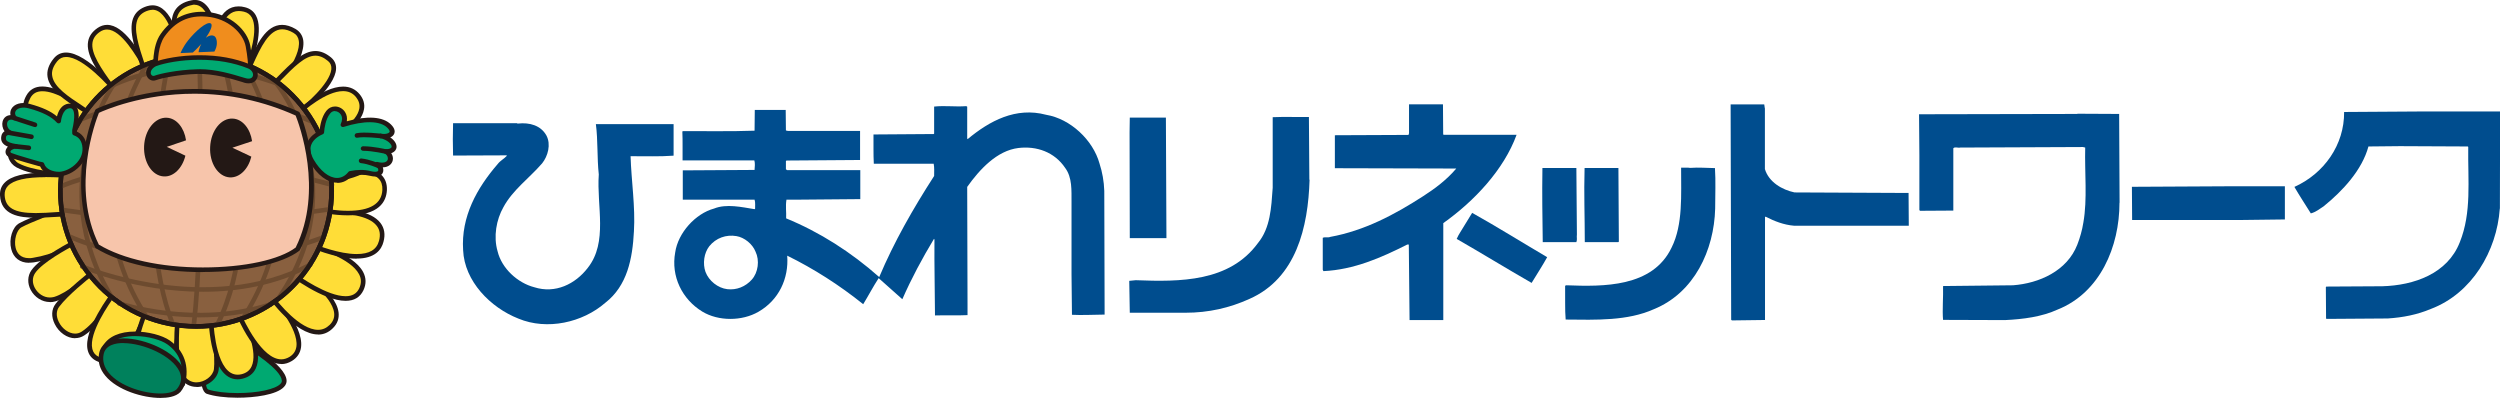<?xml version="1.0" encoding="UTF-8"?>
<svg id="_レイヤー_1" data-name="レイヤー 1" xmlns="http://www.w3.org/2000/svg" viewBox="0 0 231.26 36.81">
  <defs>
    <style>
      .cls-1 {
        fill: #6d4b2f;
      }

      .cls-2 {
        fill: #231815;
      }

      .cls-3 {
        fill: #004d8e;
      }

      .cls-4 {
        fill: #89603f;
      }

      .cls-5 {
        fill: #f7c5ab;
      }

      .cls-6 {
        fill: #ffdd37;
      }

      .cls-7 {
        fill: #00a971;
      }

      .cls-8 {
        fill: #00815c;
      }

      .cls-9 {
        fill: #f08d1d;
      }
    </style>
  </defs>
  <g>
    <g>
      <g>
        <g>
          <g>
            <path class="cls-7" d="M22.38,31.69s3.8,2.13,3.91,3.5c.11,1.37-4.97,1.74-7.1,1.04-.77-.28-.24-4.3-.24-4.3l3.43-.24Z"/>
            <path class="cls-2" d="M21.97,36.79c-1.14,0-2.15-.13-2.84-.36-.85-.31-.55-3.27-.39-4.53.01-.1.1-.18.2-.19l3.43-.24s.08,0,.12.03c.4.22,3.9,2.22,4.02,3.67.02.22-.06.43-.24.62-.68.74-2.74,1-4.29,1ZM19.14,32.13c-.25,1.99-.2,3.79.12,3.9.64.21,1.63.33,2.71.33,1.87,0,3.51-.35,3.98-.86.09-.1.13-.19.12-.3-.08-1.01-2.68-2.69-3.74-3.3l-3.19.22Z"/>
          </g>
          <g>
            <path class="cls-6" d="M6.16,19.09s-3.28,1.2-4.28,1.75c-.99.55-1.2,3.61,1.2,3.23,2.39-.38,4.07-1.55,4.07-1.55l-.99-3.43Z"/>
            <path class="cls-2" d="M2.68,24.31h0c-.83,0-1.44-.46-1.64-1.27-.24-.92.11-2.05.74-2.39,1-.55,4.18-1.71,4.32-1.76.05-.02.11-.02.17,0,.06.03.09.08.11.13l.99,3.43c.03.09,0,.18-.08.24-.07.05-1.74,1.2-4.16,1.58-.15.02-.3.03-.43.03ZM6.02,19.37c-.74.27-3.21,1.2-4.04,1.66-.45.25-.71,1.2-.53,1.91.11.43.41.94,1.23.94h0c.11,0,.24,0,.36-.03,1.95-.31,3.43-1.16,3.86-1.43l-.88-3.05Z"/>
          </g>
          <g>
            <path class="cls-6" d="M19.23,6.22c.01-.07.03-.13.05-.2.66-2.77,1.05-5.71,3.32-5.15,2.32.58.38,5.14.06,6.27l-3.43-.91Z"/>
            <path class="cls-2" d="M22.66,7.35s-.04,0-.06,0l-3.43-.91c-.11-.03-.18-.15-.15-.26l.05-.2c.06-.28.13-.55.19-.83.53-2.35,1.03-4.56,2.81-4.56.18,0,.38.02.59.08.45.11.8.37,1.01.76.71,1.29-.14,3.79-.59,5.12-.09.27-.17.49-.21.64-.02.09-.11.16-.2.16ZM19.49,6.07l3.03.81c.04-.13.1-.29.16-.46.43-1.28,1.23-3.66.62-4.79-.16-.29-.4-.47-.74-.55-.17-.04-.33-.06-.48-.06-1.44,0-1.9,2.05-2.39,4.23-.06.27-.12.55-.19.83h0Z"/>
          </g>
          <g>
            <path class="cls-6" d="M10.89,8.84c-.04-.06-.08-.11-.12-.17-1.63-2.33-3.56-4.59-1.63-5.91,1.98-1.35,4.08,3.14,4.71,4.12l-2.96,1.95Z"/>
            <path class="cls-2" d="M10.89,9.05c-.07,0-.13-.03-.17-.09l-.12-.17c-.17-.24-.33-.46-.5-.69-1.12-1.57-2.17-3.04-1.95-4.26.08-.49.38-.91.87-1.25.28-.19.58-.29.89-.29,1.57,0,3.01,2.53,3.79,3.89.14.25.25.45.34.59.06.1.03.23-.06.29l-2.96,1.95s-.08.03-.12.03ZM9.9,2.73c-.23,0-.44.07-.65.21-.4.27-.62.59-.69.97-.18,1.04.82,2.45,1.88,3.94.17.23.33.46.5.7h0s2.62-1.72,2.62-1.72c-.07-.12-.15-.26-.25-.43-.68-1.19-2.09-3.67-3.41-3.67Z"/>
          </g>
          <g>
            <path class="cls-6" d="M6.95,13.57c-.06-.03-.12-.06-.19-.1-2.52-1.33-5.26-2.46-4.14-4.51,1.14-2.1,5.07.94,6.08,1.52l-1.75,3.09Z"/>
            <path class="cls-2" d="M6.95,13.78s-.07,0-.1-.02l-.18-.1c-.25-.13-.5-.26-.76-.39-1.71-.88-3.32-1.72-3.69-2.91-.15-.48-.08-.99.21-1.51.31-.56.8-.85,1.48-.85,1.39,0,3.23,1.2,4.32,1.92.24.16.43.29.57.37.1.06.13.18.08.29l-1.75,3.09c-.04.07-.11.11-.18.11ZM3.92,8.44c-.52,0-.88.2-1.11.62-.23.42-.29.81-.18,1.18.31,1.01,1.85,1.81,3.48,2.65.25.13.51.27.76.4h0l1.55-2.73c-.12-.08-.26-.16-.41-.27-.98-.65-2.82-1.85-4.08-1.85Z"/>
          </g>
          <g>
            <path class="cls-6" d="M13.53,7.09c-.02-.07-.04-.14-.06-.2-.87-2.71-2.04-5.44.19-6.12,2.29-.71,2.97,4.21,3.28,5.34l-3.41.99Z"/>
            <path class="cls-2" d="M13.53,7.3c-.09,0-.17-.06-.2-.15l-.06-.2c-.08-.27-.18-.53-.26-.8-.6-1.82-1.18-3.55-.61-4.65.23-.45.64-.76,1.2-.93.17-.05.34-.08.5-.08,1.82,0,2.52,3.19,2.9,4.9.06.28.11.5.15.66.03.11-.03.23-.14.27l-3.41.99s-.04,0-.06,0ZM14.09.91c-.12,0-.24.02-.37.06-.46.14-.77.38-.95.72-.48.94.06,2.58.64,4.32.09.27.18.54.27.81h0s3.01-.87,3.01-.87c-.03-.13-.07-.29-.11-.48-.33-1.48-1-4.57-2.48-4.57Z"/>
          </g>
          <g>
            <path class="cls-6" d="M6.3,19.78c-.07,0-.14,0-.21.01-2.84.15-5.78.6-5.88-1.74-.1-2.39,4.83-1.8,6-1.82l.09,3.55Z"/>
            <path class="cls-2" d="M3.3,20.14C1.8,20.14.08,19.9,0,18.06c-.02-.46.12-.85.43-1.16.6-.62,1.83-.93,3.77-.93.49,0,.95.02,1.33.03.25.01.47.02.63.02.12,0,.26.09.27.21l.09,3.55c0,.12-.09.21-.2.22h-.21c-.28.03-.57.05-.85.06-.69.04-1.34.08-1.95.08ZM4.2,16.39c-1.79,0-2.95.27-3.46.8-.22.23-.32.51-.31.85.05,1.18.88,1.67,2.87,1.67.6,0,1.25-.04,1.93-.09.29-.02.57-.03.85-.05h0l-.08-3.14c-.14,0-.31-.01-.49-.02-.38-.01-.83-.03-1.32-.03Z"/>
          </g>
          <g>
            <path class="cls-6" d="M23.04,6.21c.95-2.06,1.95-4.67,4.19-3.36,2.24,1.31-2.23,6.22-2.23,6.22l-2.25-1.47.29-1.39Z"/>
            <path class="cls-2" d="M25,9.28s-.08-.01-.12-.03l-2.25-1.46c-.07-.05-.11-.13-.09-.22l.29-1.39.18-.41c.74-1.63,1.57-3.47,3.09-3.47.39,0,.81.13,1.24.38.4.24.64.59.71,1.04.3,1.97-2.76,5.35-2.9,5.5-.04.04-.1.07-.16.07ZM22.99,7.5l1.98,1.28c.56-.65,2.91-3.44,2.67-5.01-.05-.33-.21-.57-.51-.74-.36-.21-.71-.32-1.02-.32-1.23,0-2.01,1.71-2.69,3.21l-.17.38-.25,1.2Z"/>
          </g>
          <g>
            <path class="cls-6" d="M16.83,5.54c-.66-2.17-1.64-4.79.9-5.3,2.55-.51,2.45,6.13,2.45,6.13l-2.65.4-.7-1.23Z"/>
            <path class="cls-2" d="M17.54,6.99c-.07,0-.15-.04-.18-.11l-.71-1.23-.14-.44c-.46-1.48-.97-3.16-.34-4.22.29-.49.8-.81,1.53-.96.53-.11.98.04,1.36.43,1.39,1.41,1.35,5.73,1.35,5.91,0,.11-.07.2-.18.21l-2.66.4s-.02,0-.03,0ZM18.01.43c-.07,0-.15,0-.23.03-.6.12-1.01.37-1.24.76-.54.9-.05,2.48.38,3.88l.12.39.61,1.06,2.33-.35c0-.83-.11-4.29-1.23-5.42-.22-.22-.47-.34-.74-.34Z"/>
          </g>
          <g>
            <path class="cls-6" d="M7.83,10.19c-1.89-1.25-4.32-2.64-2.69-4.66,1.64-2.02,5.8,3.15,5.8,3.15l-1.79,2-1.33-.5Z"/>
            <path class="cls-2" d="M9.15,10.9s-.05,0-.08-.01l-1.33-.5-.38-.24c-1.3-.85-2.77-1.81-2.96-3.03-.09-.56.1-1.14.57-1.71.29-.36.67-.55,1.14-.55,1.99,0,4.87,3.55,4.99,3.7.07.08.06.2,0,.28l-1.79,2s-.1.07-.16.07ZM6.11,5.27c-.33,0-.6.13-.81.39-.39.48-.55.93-.47,1.37.16,1.04,1.55,1.94,2.77,2.74l.34.23,1.15.43,1.57-1.76c-.55-.66-2.96-3.4-4.54-3.4Z"/>
          </g>
          <g>
            <path class="cls-6" d="M25.29,7.81c2.18-2.21,3.48-3.75,5.19-2.33,1.71,1.43-2.84,4.98-3.01,5.02l-2.19-2.69Z"/>
            <path class="cls-2" d="M27.48,10.71c-.06,0-.12-.03-.16-.08l-2.19-2.69c-.07-.08-.06-.2.01-.28l.4-.41c1.44-1.47,2.49-2.53,3.64-2.53.49,0,.96.2,1.45.6.4.34.55.81.41,1.38-.42,1.74-3.29,3.96-3.5,4.01-.01,0-.03,0-.05,0ZM25.58,7.82l1.95,2.4c.63-.45,2.98-2.45,3.12-3.81.03-.32-.07-.57-.3-.76-.4-.34-.79-.5-1.17-.5-.97,0-1.96,1.01-3.33,2.41l-.27.27Z"/>
          </g>
          <g>
            <path class="cls-6" d="M6.99,22.38s-3.1,1.55-3.92,2.75c-.82,1.2.52,2.96,1.99,2.53,1.46-.43,3.74-2.53,3.74-2.53l-1.81-2.76Z"/>
            <path class="cls-2" d="M4.61,27.94h0c-.72,0-1.41-.44-1.77-1.12-.32-.61-.3-1.29.06-1.81.84-1.23,3.87-2.76,4-2.82.1-.05.22-.02.27.08l1.81,2.76c.06.08.04.2-.03.27-.1.09-2.33,2.15-3.83,2.58-.17.05-.34.07-.51.07ZM6.92,22.66c-.65.34-3,1.61-3.67,2.6-.27.4-.28.9-.03,1.37.29.54.83.89,1.39.89h0c.13,0,.26-.02.39-.05,1.2-.35,3.02-1.92,3.52-2.36l-1.6-2.44Z"/>
          </g>
          <g>
            <path class="cls-6" d="M8.65,25.15s-2.35,1.8-3.33,3.09c-.98,1.29.92,3.55,2.37,2.62,1.45-.94,2.94-3.46,2.94-3.46l-1.97-2.25Z"/>
            <path class="cls-2" d="M6.95,31.29h0c-.74,0-1.5-.53-1.89-1.32-.33-.67-.31-1.35.08-1.86.99-1.29,3.28-3.06,3.37-3.13.09-.07.22-.06.29.03l1.97,2.25c.06.07.07.17.03.25-.06.1-1.53,2.57-3.01,3.52-.26.17-.55.25-.85.25ZM8.62,25.44c-.54.42-2.33,1.86-3.14,2.93-.29.37-.3.89-.04,1.41.31.64.94,1.08,1.51,1.08h0c.22,0,.43-.06.62-.19,1.2-.78,2.46-2.73,2.79-3.25l-1.74-1.98Z"/>
          </g>
          <g>
            <path class="cls-6" d="M7.09,13.36s-2.72-1.18-4.32-1.41c-1.6-.23-2.66,2.53-1.14,3.34,1.52.81,4.44.89,4.44.89l1.02-2.82Z"/>
            <path class="cls-2" d="M6.07,16.4h0c-.12,0-2.99-.09-4.53-.91-.71-.38-1.01-1.18-.78-2.08.22-.87.98-1.82,2.05-1.66,1.61.24,4.26,1.38,4.37,1.43.1.04.15.16.11.27l-1.02,2.82c-.03.08-.11.14-.2.14ZM2.58,12.15c-.7,0-1.24.69-1.41,1.36-.14.55-.06,1.26.56,1.6,1.26.67,3.57.83,4.19.86l.89-2.48c-.64-.27-2.76-1.13-4.08-1.32-.05-.01-.11-.02-.16-.02Z"/>
          </g>
          <g>
            <path class="cls-6" d="M10.56,27.09s-3.85,4.98-1.54,6.1c2.31,1.13,3.44-1.78,4.5-4.23l-2.97-1.87Z"/>
            <path class="cls-2" d="M10,33.66h0c-.34,0-.7-.09-1.08-.27-.43-.21-.7-.55-.81-1.01-.44-1.88,2.16-5.27,2.28-5.42.07-.09.19-.11.28-.05l2.97,1.87c.09.06.12.17.08.27l-.13.3c-.87,2.02-1.86,4.32-3.6,4.32ZM10.62,27.38c-.5.68-2.43,3.42-2.08,4.9.08.33.27.57.58.72s.61.23.89.23c1.46,0,2.38-2.16,3.2-4.05l.06-.13-2.64-1.67Z"/>
          </g>
          <g>
            <path class="cls-6" d="M13.58,28.53s-1.38,3.21-1.1,4.8c.28,1.59,2.46,1.97,3.22.7.76-1.27.9-4.78.9-4.78l-3.02-.72Z"/>
            <path class="cls-2" d="M14.3,35.01h0c-.83,0-1.82-.52-2.02-1.64-.29-1.63,1.05-4.79,1.11-4.93.04-.1.14-.15.24-.12l3.02.72c.1.02.17.11.17.22,0,.15-.15,3.58-.93,4.89-.33.55-.91.86-1.59.86ZM13.71,28.78c-.27.67-1.25,3.21-1.02,4.52.15.88.94,1.28,1.6,1.28.53,0,.97-.24,1.22-.66.63-1.05.82-3.79.86-4.51l-2.67-.64Z"/>
          </g>
          <g>
            <path class="cls-6" d="M16.46,29.29s-.48,4.16.43,5.58c.91,1.42,2.97.5,3.12-.71.15-1.21-.32-4.92-.32-4.92l-3.23.05Z"/>
            <path class="cls-2" d="M18.18,35.79h0c-.61,0-1.14-.29-1.47-.81-.94-1.47-.48-5.54-.46-5.72.01-.11.1-.19.21-.19l3.23-.05c.11,0,.2.08.22.19.02.15.46,3.75.32,4.98-.1.86-1.06,1.61-2.04,1.61ZM16.65,29.5c-.07.82-.33,4.08.41,5.25.33.51.79.62,1.11.62.76,0,1.54-.59,1.62-1.23.13-1.02-.2-3.91-.29-4.68l-2.85.05Z"/>
          </g>
          <g>
            <path class="cls-6" d="M19.52,29.57s.13,5.89,2.86,5.26c2.74-.63.28-5.49-.07-6.18-.07-.04-2.79.92-2.79.92Z"/>
            <path class="cls-2" d="M21.98,35.09h0c-2.53,0-2.67-5.29-2.68-5.52,0-.09.06-.18.15-.2,1.2-.43,2.67-.94,2.85-.94.04,0,.08.01.12.03.03.02.06.05.08.09.73,1.43,1.85,4.06,1.16,5.53-.23.5-.65.81-1.23.95-.16.04-.31.06-.45.06ZM19.74,29.72c.04.85.34,4.94,2.24,4.94h0c.11,0,.23-.01.35-.04.45-.11.76-.34.94-.72.61-1.3-.5-3.84-1.08-5.01-.36.11-1.44.47-2.44.83Z"/>
          </g>
          <g>
            <path class="cls-6" d="M21.98,28.86s2.38,5.87,4.9,4.34c2.53-1.53-1.99-6.2-1.99-6.2l-2.92,1.86Z"/>
            <path class="cls-2" d="M26.02,33.67h0c-2.3,0-4.16-4.54-4.24-4.73-.04-.1,0-.21.08-.26l2.92-1.86c.09-.06.2-.04.27.03.13.13,3.06,3.2,2.8,5.26-.07.55-.36.98-.85,1.28-.31.19-.64.29-.97.29ZM22.25,28.94c.35.8,1.99,4.3,3.77,4.3h0c.25,0,.51-.08.75-.22.38-.23.59-.55.65-.97.21-1.64-2.02-4.18-2.56-4.77l-2.62,1.67Z"/>
          </g>
          <g>
            <path class="cls-6" d="M25.03,27.41s3.5,4.9,5.62,2.79c2.12-2.1-3.49-5.54-3.49-5.54l-2.13,2.74Z"/>
            <path class="cls-2" d="M29.42,30.94h0c-2.11,0-4.47-3.27-4.57-3.41-.06-.08-.05-.18,0-.25l2.13-2.74c.07-.08.19-.11.28-.05.16.1,3.82,2.36,4.06,4.42.06.55-.11,1.04-.53,1.45-.39.39-.85.59-1.37.59ZM25.3,27.41c.45.6,2.45,3.1,4.12,3.1h0c.41,0,.76-.15,1.08-.46.32-.32.46-.68.41-1.1-.19-1.63-2.98-3.54-3.69-4l-1.91,2.46Z"/>
          </g>
          <g>
            <path class="cls-6" d="M26.79,25.19s5.41,4.17,6.63,1.56c1.22-2.61-4.4-4.11-4.85-4.18l-1.78,2.62Z"/>
            <path class="cls-2" d="M31.97,27.83h0c-2.09,0-5.17-2.36-5.3-2.46-.09-.07-.11-.2-.05-.29l1.78-2.62c.05-.07.12-.1.21-.09.48.07,4.06,1.05,4.98,2.79.29.55.3,1.11.03,1.69-.31.65-.86.98-1.65.98ZM27.09,25.15c.66.48,3.2,2.25,4.88,2.25h0c.62,0,1.03-.24,1.26-.73.21-.46.21-.88-.02-1.31-.77-1.46-3.78-2.37-4.54-2.55l-1.58,2.34Z"/>
          </g>
          <g>
            <path class="cls-6" d="M28.56,22.6s5.94,2.69,6.71-.26c.78-2.95-4.15-2.93-5.77-2.7-.08,0-.95,2.96-.95,2.96Z"/>
            <path class="cls-2" d="M32.99,23.93c-1.99,0-4.42-1.09-4.53-1.14-.1-.04-.15-.15-.11-.26.91-3.11.95-3.11,1.15-3.11.39-.06.94-.1,1.48-.1,1.2,0,3.34.17,4.21,1.3.37.48.47,1.07.28,1.76-.18.7-.76,1.54-2.48,1.54ZM28.81,22.48c.59.24,2.58,1.02,4.18,1.02,1.18,0,1.85-.4,2.07-1.22.15-.56.08-1.02-.21-1.39-.78-1.02-2.97-1.13-3.87-1.13-.48,0-.96.03-1.35.08-.13.32-.5,1.52-.83,2.64Z"/>
          </g>
          <g>
            <path class="cls-6" d="M29.56,19.41s5.87,1.38,6.02-1.84c.14-3.22-6.17-1.15-6.17-1.15l.15,2.98Z"/>
            <path class="cls-2" d="M32.18,19.92h0c-1.37,0-2.62-.29-2.67-.3-.09-.02-.16-.1-.17-.2l-.15-2.98c0-.1.06-.18.15-.22.08-.03,2.06-.67,3.79-.67,1.03,0,1.77.23,2.21.69.32.34.47.79.45,1.34-.05,1.06-.71,2.34-3.61,2.34ZM29.77,19.24c.37.08,1.36.26,2.41.26,2.06,0,3.13-.65,3.19-1.93.02-.44-.09-.78-.33-1.03-.35-.37-.99-.55-1.9-.55-1.4,0-3,.45-3.5.6l.13,2.65Z"/>
          </g>
          <g>
            <path class="cls-6" d="M29.68,16.73s6.26-.22,5.34-3.66c-.78-2.92-6.15.29-6.15.29l.81,3.38Z"/>
            <path class="cls-2" d="M29.68,16.94c-.1,0-.18-.07-.21-.17l-.81-3.37c-.02-.09.02-.18.1-.23.1-.06,2.61-1.54,4.49-1.54,1.05,0,1.74.48,1.98,1.38.2.77.09,1.45-.34,2.03-1.29,1.74-5.04,1.9-5.2,1.9h0ZM29.11,13.46l.74,3.05c.74-.05,3.68-.34,4.7-1.73.35-.47.44-1.01.27-1.66-.19-.71-.71-1.06-1.57-1.06-1.52,0-3.59,1.1-4.13,1.4Z"/>
          </g>
          <g>
            <path class="cls-6" d="M27.39,10.61s3.98-3.88,5.71-1.76c1.73,2.12-2.93,4.39-4.04,5.22l-1.67-3.46Z"/>
            <path class="cls-2" d="M29.06,14.28s-.04,0-.05,0c-.06-.01-.11-.06-.14-.11l-1.67-3.46c-.04-.08-.02-.18.04-.25.1-.1,2.54-2.45,4.5-2.45.63,0,1.14.24,1.53.71.35.43.49.9.4,1.39-.24,1.45-2.31,2.75-3.68,3.61-.33.21-.62.39-.8.53-.04.03-.08.04-.13.04ZM27.65,10.66l1.49,3.09c.17-.11.39-.25.62-.4,1.22-.77,3.28-2.06,3.48-3.32.06-.37-.04-.71-.31-1.05-.31-.38-.7-.55-1.2-.55-1.56,0-3.59,1.77-4.09,2.23Z"/>
          </g>
          <g>
            <path class="cls-4" d="M30.61,18.93c-.71,6.89-6.87,11.9-13.76,11.2-6.89-.71-11.91-6.87-11.2-13.76.71-6.89,6.87-11.91,13.76-11.2,6.89.71,11.91,6.87,11.2,13.76Z"/>
            <path class="cls-2" d="M18.14,30.41c-.44,0-.88-.03-1.32-.07-3.39-.35-6.44-1.99-8.59-4.64-2.15-2.64-3.14-5.96-2.79-9.36.67-6.53,6.12-11.45,12.68-11.45.44,0,.88.02,1.32.06,3.39.35,6.44,2,8.59,4.64,2.15,2.64,3.15,5.96,2.8,9.36-.67,6.53-6.12,11.46-12.67,11.46ZM18.11,5.32c-6.34,0-11.6,4.76-12.25,11.07-.34,3.27.62,6.49,2.7,9.04,2.08,2.56,5.03,4.15,8.3,4.48.43.04.85.07,1.28.07,6.34,0,11.6-4.76,12.25-11.07.34-3.28-.63-6.49-2.7-9.04-2.08-2.56-5.03-4.15-8.31-4.49-.42-.04-.85-.06-1.27-.06Z"/>
          </g>
        </g>
        <g>
          <path class="cls-1" d="M15.96,30.14c-.08,0-.17-.05-.2-.13-3.72-9.48-.37-24.41-.34-24.56.03-.11.15-.19.26-.16.11.03.18.14.16.26-.03.15-3.35,14.96.32,24.31.04.11-.01.24-.12.28-.03.01-.05.01-.08.01Z"/>
          <path class="cls-1" d="M13.52,29.47c-.07,0-.14-.03-.18-.1-7.48-11.59-.08-23.33,0-23.45.06-.1.19-.13.29-.06.1.06.13.19.06.29-.08.11-7.33,11.63,0,22.98.06.1.04.23-.06.3-.03.02-.07.03-.11.03Z"/>
          <path class="cls-1" d="M10.34,27.71c-.07,0-.14-.04-.18-.1-6.47-10.61.22-19.99.28-20.08.07-.1.21-.12.3-.05.1.07.12.2.05.3-.06.09-6.59,9.25-.27,19.61.06.1.03.23-.07.29-.04.02-.07.03-.11.03Z"/>
          <path class="cls-1" d="M20.16,30.14s-.06,0-.1-.02c-.11-.05-.15-.18-.1-.29,4.68-9.4.44-24.28.4-24.43-.03-.11.03-.23.15-.26.11-.03.23.03.27.15.04.15,4.32,15.19-.43,24.74-.04.08-.11.12-.19.12Z"/>
          <path class="cls-1" d="M22.59,29.47s-.08-.01-.11-.03c-.1-.06-.13-.2-.06-.3,7.21-11.35.07-22.87,0-22.98-.06-.1-.04-.23.06-.29.1-.06.23-.04.29.06.07.12,7.36,11.85,0,23.44-.04.06-.11.1-.18.1Z"/>
          <path class="cls-1" d="M25.83,27.71s-.08-.01-.12-.04c-.1-.07-.12-.2-.05-.3,7.04-10.36-.22-19.5-.3-19.59-.08-.09-.06-.23.03-.3.09-.07.23-.06.3.03.08.09,7.55,9.48.32,20.1-.04.06-.11.09-.18.09Z"/>
          <path class="cls-1" d="M17.92,30.35s-.02,0-.02,0c-.12-.01-.2-.12-.19-.24,1.02-9.17.52-24.84.52-24.99,0-.12.09-.22.21-.22.11,0,.22.09.22.21,0,.15.5,15.85-.52,25.05-.01.11-.1.19-.21.19Z"/>
          <path class="cls-1" d="M5.64,17.45c-.08,0-.16-.04-.2-.12-.05-.11,0-.24.1-.28.1-.05,9.68-4.44,25.22-.17.11.03.18.15.15.27-.03.11-.14.18-.26.15-15.38-4.23-24.84.1-24.93.14-.03.01-.06.02-.09.02Z"/>
          <path class="cls-1" d="M30.56,14.91s-.05,0-.08-.02c-14.94-6.35-24.47-.08-24.56-.02-.1.06-.23.04-.3-.06-.07-.1-.04-.23.06-.3.1-.07,9.81-6.47,24.97-.02.11.04.16.17.11.28-.03.08-.11.13-.2.13Z"/>
          <path class="cls-1" d="M28.8,11.44s-.06,0-.08-.02c-10.83-4.77-21.07-.2-21.18-.16-.11.05-.24,0-.28-.11-.05-.1,0-.24.11-.28.1-.05,10.53-4.7,21.52.15.11.05.15.18.11.28-.03.08-.11.13-.2.13Z"/>
          <path class="cls-1" d="M9.99,8.33c-.07,0-.14-.03-.18-.1-.06-.1-.03-.23.07-.29.07-.04,6.68-3.9,16.2-.27.11.04.17.17.13.27-.05.11-.17.17-.28.12-9.33-3.55-15.76.2-15.82.25-.03.02-.07.03-.11.03Z"/>
          <path class="cls-1" d="M17.86,20.5c-7.23,0-12.13-.87-12.21-.88-.11-.02-.19-.13-.17-.25.02-.12.14-.19.25-.18.11.02,11.27,1.99,24.8-.05.12-.02.22.06.24.18.02.11-.06.22-.18.24-4.63.7-8.99.93-12.73.93Z"/>
          <path class="cls-1" d="M18.05,24.31c-7.07,0-11.71-2.24-11.78-2.27-.11-.05-.15-.18-.1-.29.05-.1.18-.15.28-.1.1.05,10.24,4.93,23.41.1.11-.04.24.01.27.13.04.11-.02.24-.13.27-4.41,1.62-8.48,2.16-11.96,2.16Z"/>
          <path class="cls-1" d="M18.78,26.99c-6.17,0-11.18-2.11-11.26-2.14-.11-.05-.16-.17-.11-.28.05-.11.18-.16.28-.11.11.05,11.47,4.82,20.9-.15.1-.05.24-.01.29.09.05.1.01.23-.09.29-3.29,1.73-6.81,2.3-10.01,2.3Z"/>
          <path class="cls-1" d="M18.47,29.36c-4.25,0-7.46-1.08-7.51-1.09-.11-.04-.17-.16-.13-.27.04-.11.16-.17.27-.14.07.03,6.96,2.34,13.85.1.11-.04.24.03.27.14.03.11-.03.23-.14.27-2.29.74-4.58.99-6.62.99Z"/>
        </g>
        <path class="cls-2" d="M18.14,30.41c-.44,0-.88-.03-1.32-.07-3.39-.35-6.44-1.99-8.59-4.64-2.15-2.64-3.14-5.96-2.79-9.36.67-6.53,6.12-11.45,12.68-11.45.44,0,.88.02,1.32.06,3.39.35,6.44,2,8.59,4.64,2.15,2.64,3.15,5.96,2.8,9.36-.67,6.53-6.12,11.46-12.67,11.46ZM18.11,5.32c-6.34,0-11.6,4.76-12.25,11.07-.34,3.27.62,6.49,2.7,9.04,2.08,2.56,5.03,4.15,8.3,4.48.43.04.85.07,1.28.07,6.34,0,11.6-4.76,12.25-11.07.34-3.28-.63-6.49-2.7-9.04-2.08-2.56-5.03-4.15-8.31-4.49-.42-.04-.85-.06-1.27-.06Z"/>
        <g>
          <g>
            <path class="cls-7" d="M34.88,15.19c1.37.36,1.55-.78.83-1.18,1.29-.01.79-1.18-.5-1.44.63.14,1.55-.16.79-.91-.76-.75-2.36-.73-4.25-.12.55-1.16-.77-1.96-1.39-1.16-.45.57-.56,1.42-.59,1.85-.38.16-1.92.93-.94,2.64,1.11,1.93,2.67,2.29,3.53,1.23.01-.01.02-.03.03-.04.5-.1,1.2-.18,1.86,0,1.22.31,1.13-.56.62-.85Z"/>
            <path class="cls-2" d="M31.19,16.9c-.91,0-1.84-.7-2.54-1.92-.35-.61-.44-1.18-.27-1.68.22-.67.84-1.04,1.18-1.21.05-.49.19-1.28.63-1.84.21-.26.49-.4.8-.4.37,0,.73.2.93.52.16.25.21.54.16.85,1.88-.53,3.34-.44,4.08.29.39.38.38.68.31.85-.07.17-.2.28-.37.35.38.25.61.6.58.92-.01.11-.08.4-.49.54.14.21.2.46.13.7-.08.29-.36.6-.91.61.05.14.06.28.03.41-.03.13-.17.44-.71.44h0c-.15,0-.32-.02-.52-.07-.48-.12-1.06-.12-1.68,0-.36.43-.81.66-1.33.66ZM30.99,10.27c-.13,0-.31.04-.46.24-.41.52-.52,1.31-.55,1.73,0,.08-.06.15-.13.18-.2.08-.86.4-1.07,1-.13.39-.05.83.23,1.33.62,1.07,1.43,1.71,2.17,1.71.39,0,.74-.18,1.01-.51.03-.05.1-.11.15-.12.72-.15,1.39-.15,1.95,0,.15.04.29.06.41.06.08,0,.27-.01.29-.12.03-.11-.06-.29-.24-.39-.1-.06-.13-.17-.09-.27.04-.1.15-.15.25-.13.51.14.89.04.96-.23.04-.17-.03-.41-.29-.55-.09-.05-.13-.15-.1-.24.02-.09.11-.16.21-.16.32,0,.52-.08.54-.22.02-.23-.38-.65-1.06-.8-.12-.02-.2-.14-.18-.25.03-.11.13-.19.24-.17.46.09.76-.04.81-.16.02-.06-.02-.2-.22-.39-.66-.65-2.14-.67-4.03-.07-.08.03-.17,0-.23-.06-.06-.06-.07-.15-.03-.23.15-.31.15-.61,0-.85-.13-.2-.34-.32-.57-.32Z"/>
          </g>
          <path class="cls-2" d="M35.21,12.79h-.03s-1.47-.18-2.12-.05c-.12.03-.23-.05-.25-.17-.02-.11.05-.23.17-.25.73-.14,2.2.04,2.26.05.12.01.2.12.18.24-.01.11-.1.19-.21.19Z"/>
          <path class="cls-2" d="M34.97,15.54s-.06,0-.09-.02c0,0-.79-.36-1.5-.43-.11-.01-.2-.12-.19-.24.01-.12.13-.2.24-.19.78.08,1.6.45,1.64.46.11.05.15.18.11.29-.03.08-.11.12-.2.12Z"/>
          <path class="cls-2" d="M35.71,14.23s-.04,0-.05,0c-.01,0-1.17-.28-2.07-.28h0c-.12,0-.22-.1-.22-.21s.11-.22.22-.21c.95,0,2.13.28,2.18.29.11.03.18.15.16.26-.03.1-.11.16-.21.16Z"/>
        </g>
        <g>
          <path class="cls-9" d="M14.39,6.42s-.15-2.04.65-3.17c.8-1.13,2.05-2.1,4.1-1.93,2.05.17,3.55,1.61,3.79,2.94.24,1.33.25,2.27.25,2.27l-4.72-.39-4.07.28Z"/>
          <path class="cls-2" d="M23.19,6.75h-.02l-4.72-.39-4.04.27c-.12,0-.22-.08-.23-.2,0-.09-.15-2.13.69-3.3.96-1.36,2.25-2.04,3.82-2.04.15,0,.31.01.48.02,2.17.18,3.73,1.72,3.98,3.11.24,1.33.25,2.27.25,2.31,0,.06-.02.11-.07.16-.04.04-.09.06-.14.06ZM18.45,5.93l4.52.37c-.02-.36-.07-1.09-.24-2-.23-1.23-1.63-2.6-3.6-2.76-1.68-.15-2.93.46-3.91,1.84-.6.85-.63,2.28-.62,2.81l3.85-.26Z"/>
        </g>
        <g>
          <path class="cls-7" d="M14.35,5.92c1.45-.52,5.26-1.14,8.67.22.95.39.7,1.62-.37,1.3-1.08-.33-2.75-.87-4.44-.82-1.69.06-3.32.38-3.87.59-.57.21-1.06-.75.01-1.3Z"/>
          <path class="cls-2" d="M22.99,7.71c-.13,0-.27-.02-.4-.06l-.17-.06c-1.04-.32-2.64-.79-4.19-.75-1.62.05-3.25.37-3.81.58-.38.14-.79-.1-.88-.51-.09-.35.06-.85.73-1.18.87-.3,2.39-.62,4.18-.62s3.27.28,4.67.84c.59.25.78.76.71,1.13-.08.38-.4.63-.82.63ZM18.45,6.4c1.55,0,3.07.47,4.09.78l.18.05c.36.11.63.01.68-.24.04-.21-.08-.5-.45-.66-1.34-.54-2.86-.8-4.51-.8-1.73,0-3.21.3-4.01.59-.41.21-.52.5-.48.69.04.16.18.25.32.2.56-.21,2.2-.55,3.94-.6.08,0,.16,0,.24,0Z"/>
        </g>
        <path class="cls-3" d="M19.66,3.27c-.25,0-.45.09-.62.23.4-.57.67-1.17.47-1.32-.34-.27-1.45.72-2.12,1.57-.49.62-.69,1.16-.69,1.16l1.14-.05s.38-.34.78-.8c-.17.33-.25.66-.25.77l1.46-.06s.18-.29.22-.61c.05-.41-.06-.87-.39-.87"/>
      </g>
      <g>
        <g>
          <path class="cls-7" d="M16.9,35.53c.44-1.76-.12-3.03-1.31-3.87-1.2-.84-4.81-1.41-5.86.4.7,1.92,7.17,3.46,7.17,3.46Z"/>
          <path class="cls-2" d="M16.9,35.75s-.04,0-.05,0c-.27-.06-6.59-1.59-7.32-3.6-.02-.06-.01-.13.01-.18.49-.84,1.54-1.3,2.95-1.3,1.2,0,2.52.34,3.22.83,1.34.95,1.83,2.36,1.4,4.09-.03.1-.11.16-.21.16ZM9.96,32.09c.67,1.39,4.91,2.71,6.77,3.18.31-1.47-.12-2.62-1.27-3.43-.53-.37-1.72-.75-2.97-.75-.7,0-1.95.13-2.53,1Z"/>
        </g>
        <g>
          <path class="cls-8" d="M16.52,36.12c-1.26,1.32-7.71-.2-7.15-3.35.57-3.15,9.7.28,7.15,3.35Z"/>
          <path class="cls-2" d="M14.84,36.81c-1.64,0-3.98-.71-5.09-2.04-.52-.62-.72-1.31-.59-2.04.16-.92.97-1.43,2.27-1.43,1.99,0,4.8,1.22,5.56,2.86.34.73.24,1.45-.3,2.1-.44.46-1.24.55-1.85.55ZM11.42,31.73c-.75,0-1.69.19-1.84,1.08-.11.6.06,1.17.49,1.69,1.03,1.23,3.22,1.9,4.76,1.9.73,0,1.28-.15,1.53-.41.42-.51.5-1.06.24-1.63-.69-1.47-3.35-2.62-5.18-2.62Z"/>
        </g>
      </g>
    </g>
    <g>
      <path class="cls-5" d="M27.52,23.04c2.89-5.77,0-12.51,0-12.51-9.95-4.53-18.54-.26-18.54-.26,0,0-2.89,6.74,0,12.51,5.08,3.11,15.48,2.6,18.54.25Z"/>
      <path class="cls-2" d="M18.77,25.17h0c-4,0-7.6-.8-9.89-2.2-.03-.02-.06-.05-.08-.09-2.9-5.79-.03-12.62,0-12.69.02-.05.06-.08.1-.11.04-.02,3.78-1.85,9.09-1.85,3.33,0,6.57.71,9.64,2.1.05.02.08.06.11.11.03.07,2.9,6.9,0,12.69-.01.03-.03.05-.06.07-1.55,1.19-5.04,1.96-8.89,1.96ZM9.15,22.63c2.23,1.34,5.72,2.11,9.61,2.11s7.09-.72,8.59-1.84c2.62-5.28.3-11.46,0-12.21-2.98-1.34-6.14-2.02-9.38-2.02-4.81,0-8.29,1.52-8.82,1.77-.3.74-2.62,6.92,0,12.2Z"/>
    </g>
    <path class="cls-2" d="M15.41,13.59l1.8-.61c-.17-1.16-.88-2.05-1.79-2.09-1.08-.05-2.02,1.12-2.09,2.62-.07,1.5.74,2.76,1.83,2.81.9.05,1.71-.77,1.99-1.92l-1.73-.82Z"/>
    <path class="cls-2" d="M21.51,13.66l1.81-.6c-.17-1.16-.89-2.05-1.79-2.09-1.08-.06-2.02,1.12-2.09,2.62-.08,1.5.74,2.76,1.82,2.82.91.04,1.71-.77,1.99-1.92l-1.74-.82Z"/>
    <g>
      <g>
        <path class="cls-7" d="M6.88,12.32c0-.09,0-.19.01-.29.26-1.13.34-2.32-.52-2.22-.86.09-.96,1.4-.96,1.4-.57-.64-1.52-1.06-2.72-1.39-1.2-.32-1.83.47-1.36,1.1-1.05-.32-1.15.98-.43,1.37-.23-.08-.46.08-.53.26-.16.57.18.85,1.11.99-.77.04-.92.64-.52.81.5.22,2.65.81,2.65.81l.26.05c.18.61.93.92,1.63.89.89-.04,2.41-.98,2.33-2.43-.06-.89-.56-1.22-.95-1.35Z"/>
        <path class="cls-2" d="M5.41,16.31c-.67,0-1.43-.28-1.7-.92l-.15-.03c-.11-.03-2.18-.6-2.7-.82-.25-.11-.39-.34-.34-.59.02-.12.09-.26.22-.38-.25-.1-.41-.22-.52-.38-.13-.19-.15-.43-.07-.71.05-.14.15-.26.27-.34-.2-.28-.25-.63-.18-.9.09-.35.37-.58.73-.59-.04-.19-.02-.38.07-.55.25-.49.94-.7,1.7-.49,1.15.31,1.97.68,2.53,1.16.11-.45.4-1.11,1.08-1.18.31-.03.54.06.7.26.29.37.31,1.1.05,2.22v.1c.38.17.88.56.94,1.48.04.61-.18,1.19-.62,1.68-.58.65-1.38.96-1.91.98h-.1ZM.81,12.49c-.13,0-.22.07-.24.13-.05.19-.01.29.02.35.11.16.41.28.92.36.11.02.18.11.18.22,0,.11-.09.2-.2.2-.36.02-.51.18-.53.27,0,.06.02.1.09.13.48.2,2.6.79,2.62.8l.25.05c.08.01.14.07.17.15.15.5.8.74,1.34.74h.08c.43-.02,1.12-.29,1.61-.84.25-.28.55-.75.51-1.37-.04-.6-.31-1-.8-1.16-.09-.03-.15-.11-.15-.21v-.29c.31-1.32.16-1.76.04-1.9-.07-.09-.17-.12-.31-.1-.66.07-.77,1.19-.77,1.2,0,.08-.06.16-.15.18-.08.03-.17,0-.23-.06-.49-.55-1.32-.97-2.61-1.32-.56-.15-1.06-.03-1.21.27-.08.15-.05.33.07.49.05.08.06.18,0,.25-.06.08-.15.11-.24.08-.08-.03-.17-.04-.24-.04-.24,0-.33.15-.36.27-.06.24.04.59.34.74.1.05.14.17.1.27-.05.1-.16.16-.26.12h-.03Z"/>
      </g>
      <path class="cls-2" d="M3.24,11.75s-.04,0-.06,0l-1.91-.62c-.11-.03-.17-.15-.14-.27.03-.11.16-.18.27-.14l1.9.62c.11.04.17.16.14.27-.03.09-.11.15-.2.15Z"/>
      <path class="cls-2" d="M2.91,12.86s-.03,0-.04,0l-2.02-.36c-.11-.02-.19-.13-.17-.25.02-.11.13-.19.25-.17l2.02.36c.12.02.19.13.17.25-.02.1-.11.18-.21.18Z"/>
      <path class="cls-2" d="M2.66,13.89s-.01,0-.02,0l-1.19-.13c-.12-.01-.2-.12-.19-.24.01-.12.13-.2.24-.19l1.19.13c.12.01.2.12.19.24-.01.11-.1.19-.21.19Z"/>
    </g>
  </g>
  <g>
    <path class="cls-3" d="M133.49,12.41l.05.06h6.75c-1.17,3.21-3.89,6.12-6.78,8.17v8.97h-3.12c-.03-2.29-.05-4.63-.07-6.99h-.14c-2.42,1.22-4.94,2.33-7.76,2.46l-.06-.13v-2.95c.18-.1.5.01.71-.09,3.13-.57,5.93-2.05,8.59-3.77,1.09-.7,2.18-1.52,3.05-2.55l-11.23-.03v-3.05l6.81-.03.05-.15v-2.68h3.14l.02,2.77Z"/>
    <path class="cls-3" d="M163.26,10.01v5.63c.36,1.21,1.6,1.92,2.74,2.16l10.55.05.02,3.03h-10.62c-.95-.08-1.81-.42-2.63-.84l-.05.04v9.52l-3.06.04-.07-.06-.05-19.55v-.37h3.11l.05.35Z"/>
    <path class="cls-3" d="M231.24,19.31c-.28,3.91-2.57,7.83-6.38,9.27-1.26.53-2.58.79-3.98.88l-5.66.04-.05-.04-.02-2.9.04-.05,5.18-.03c2.92-.08,6.03-1.15,7.17-4.07,1.11-2.76.74-5.67.78-8.82l-.04-.04-6.27-.03-2.92.03c-.59,2.18-2.38,4.11-4.15,5.54-.38.25-.74.54-1.18.65-.51-.82-1.04-1.62-1.52-2.45,2.74-1.23,4.63-3.89,4.6-6.93l7.37-.05h7.06l-.02,8.98Z"/>
    <path class="cls-3" d="M196.06,18.76c0,4.04-1.78,8.3-5.71,9.87-1.48.68-3.21.9-4.88.98l-5.73-.02c-.08-.92.03-2.13,0-3.13l6.47-.07c2.42-.18,5.01-1.33,5.95-3.76.25-.64.45-1.34.56-2.05.38-2.14.11-4.64.17-6.93l-.21-.05-11.35.05c-.19.06-.47-.1-.64.06v5.77l-3.07.02-.07-.06v-5.09l-.03-3.78,14.63-.03.03-.02,3.85.02.04,8.21Z"/>
    <path class="cls-3" d="M121.14,16.63c-.13,4.37-1.23,9.11-5.56,11.02-1.83.83-3.77,1.28-5.93,1.28h-5.14l-.05-2.95.6-.06c4.13.16,8.67.16,11.3-3.43,1.16-1.41,1.24-3.29,1.37-5.12v-6.53c1.16-.05,2.08,0,3.35-.02l.04,5.79Z"/>
    <polygon class="cls-3" points="107.9 22.03 104.51 22.03 104.49 12.25 104.51 10.88 107.85 10.88 107.9 22.03"/>
    <path class="cls-3" d="M47.91,11.43c1.08-.12,2.12.17,2.64,1.11.43.82.14,1.89-.4,2.57-1.22,1.4-2.72,2.46-3.58,4.05-.66,1.16-.94,2.73-.54,4.09.38,1.58,1.85,2.92,3.39,3.32,1.95.62,3.8-.29,4.95-1.79,1.89-2.39.81-5.7,1.02-8.64-.17-1.55-.07-3.15-.27-4.66h7.19v2.92c-1.36.1-2.6.04-3.98.05.07,2.28.45,4.69.31,6.95-.13,2.52-.61,5.03-2.65,6.61-2.1,1.83-5.38,2.57-8.04,1.46-2.59-1.02-4.99-3.46-5.11-6.33-.2-3.1,1.27-5.74,3.21-7.98.23-.3.57-.46.84-.75l-.04-.04-4.94.02c-.03-.97-.03-2.07,0-2.99h5.91l.08.04Z"/>
    <path class="cls-3" d="M156.36,15.53c.81-.06,1.45.01,2.28.02.08,1.23.02,2.41.02,3.75-.1,3.84-1.93,7.79-5.69,9.31-2.43,1.08-5.28.98-8.14.95-.08-.92-.03-2.06-.05-3.13l.12-.04c3.41.13,7.97.2,9.73-3.49,1.07-2.14.87-4.9.88-7.39.29.01.61-.02.84.02Z"/>
    <path class="cls-3" d="M145.87,21.7c-.04.26.05.44-.05.7h-3.11c-.03-2.56-.07-4.28-.03-6.86h3.14l.05,6.15Z"/>
    <path class="cls-3" d="M149.74,22.36l-.04.04h-3.1c0-2.37-.09-4.47-.02-6.86h3.13l.04,6.82Z"/>
    <path class="cls-3" d="M211.36,17.23v3.07l-4.02.05h-10.11l-.02-3.07,9.2-.05h4.95Z"/>
    <path class="cls-3" d="M143.12,23.79c-.45.81-.96,1.59-1.44,2.38-2.32-1.33-4.61-2.74-6.93-4.07.09-.2.21-.44.32-.6l1.11-1.81c2.34,1.31,4.63,2.74,6.94,4.1Z"/>
    <rect class="cls-3" x="203.97" y="20.17" width=".04" height=".03"/>
    <path class="cls-3" d="M89.47,9.87v2.94l.04.06c2.03-1.69,4.46-3,7.27-2.25,2.23.37,4.33,2.33,4.93,4.51.26.8.41,1.64.44,2.53l.03,10.9v.54c-1,.01-2.13.07-3.02.02l-.04-3.72v-6.71c-.01-1.07.08-2.26-.59-3.16-.99-1.47-2.64-2.04-4.32-1.84-1.99.24-3.6,1.99-4.74,3.6l.03,10.95v.91c-.99.05-2.1,0-3.01.03-.01-2.47-.07-4.52-.05-7.02l-.04-.07c-1.09,1.81-2.09,3.67-2.93,5.59l-2.19-1.95c-.51.78-.94,1.61-1.43,2.41-2.22-1.78-4.57-3.28-7.03-4.49.16,2.12-.78,4.11-2.66,5.19-1.52.88-3.7.89-5.2-.02-1.86-1.14-2.91-3.25-2.5-5.48.26-1.79,1.86-3.58,3.6-4.05,1.14-.46,2.56-.13,3.74.06l.05-.04c-.01-.27.04-.58-.05-.84h-6.64v-2.71l6.64-.04c.02-.28.06-.62-.02-.88h-6.64c-.01-.88.02-1.78-.02-2.66l.04-.05c2.24-.01,4.38.04,6.64-.04l.02-1.92h2.86l.02,1.9.18.04h6.68v2.69l-6.81.05-.05.05v.76l.11.08h6.77v2.68l-5.7.05h-1.13c-.1.62,0,1.15-.03,1.73,3.1,1.27,6,3.12,8.61,5.43,1.37-3.25,3.14-6.34,5.08-9.35,0-.38.03-.77-.04-1.13h-5.54c-.05-.93-.02-1.83-.03-2.71l5.57-.04.04-.04v-2.5c1.04-.11,1.95.04,2.97-.04l.07.04ZM68.12,21.84c-.95-.16-1.89.17-2.51.94-.49.63-.62,1.6-.35,2.37.31.83,1.15,1.5,2.02,1.6.85.1,1.68-.23,2.26-.88.6-.66.74-1.79.35-2.59-.28-.71-1.03-1.32-1.77-1.44Z"/>
  </g>
</svg>